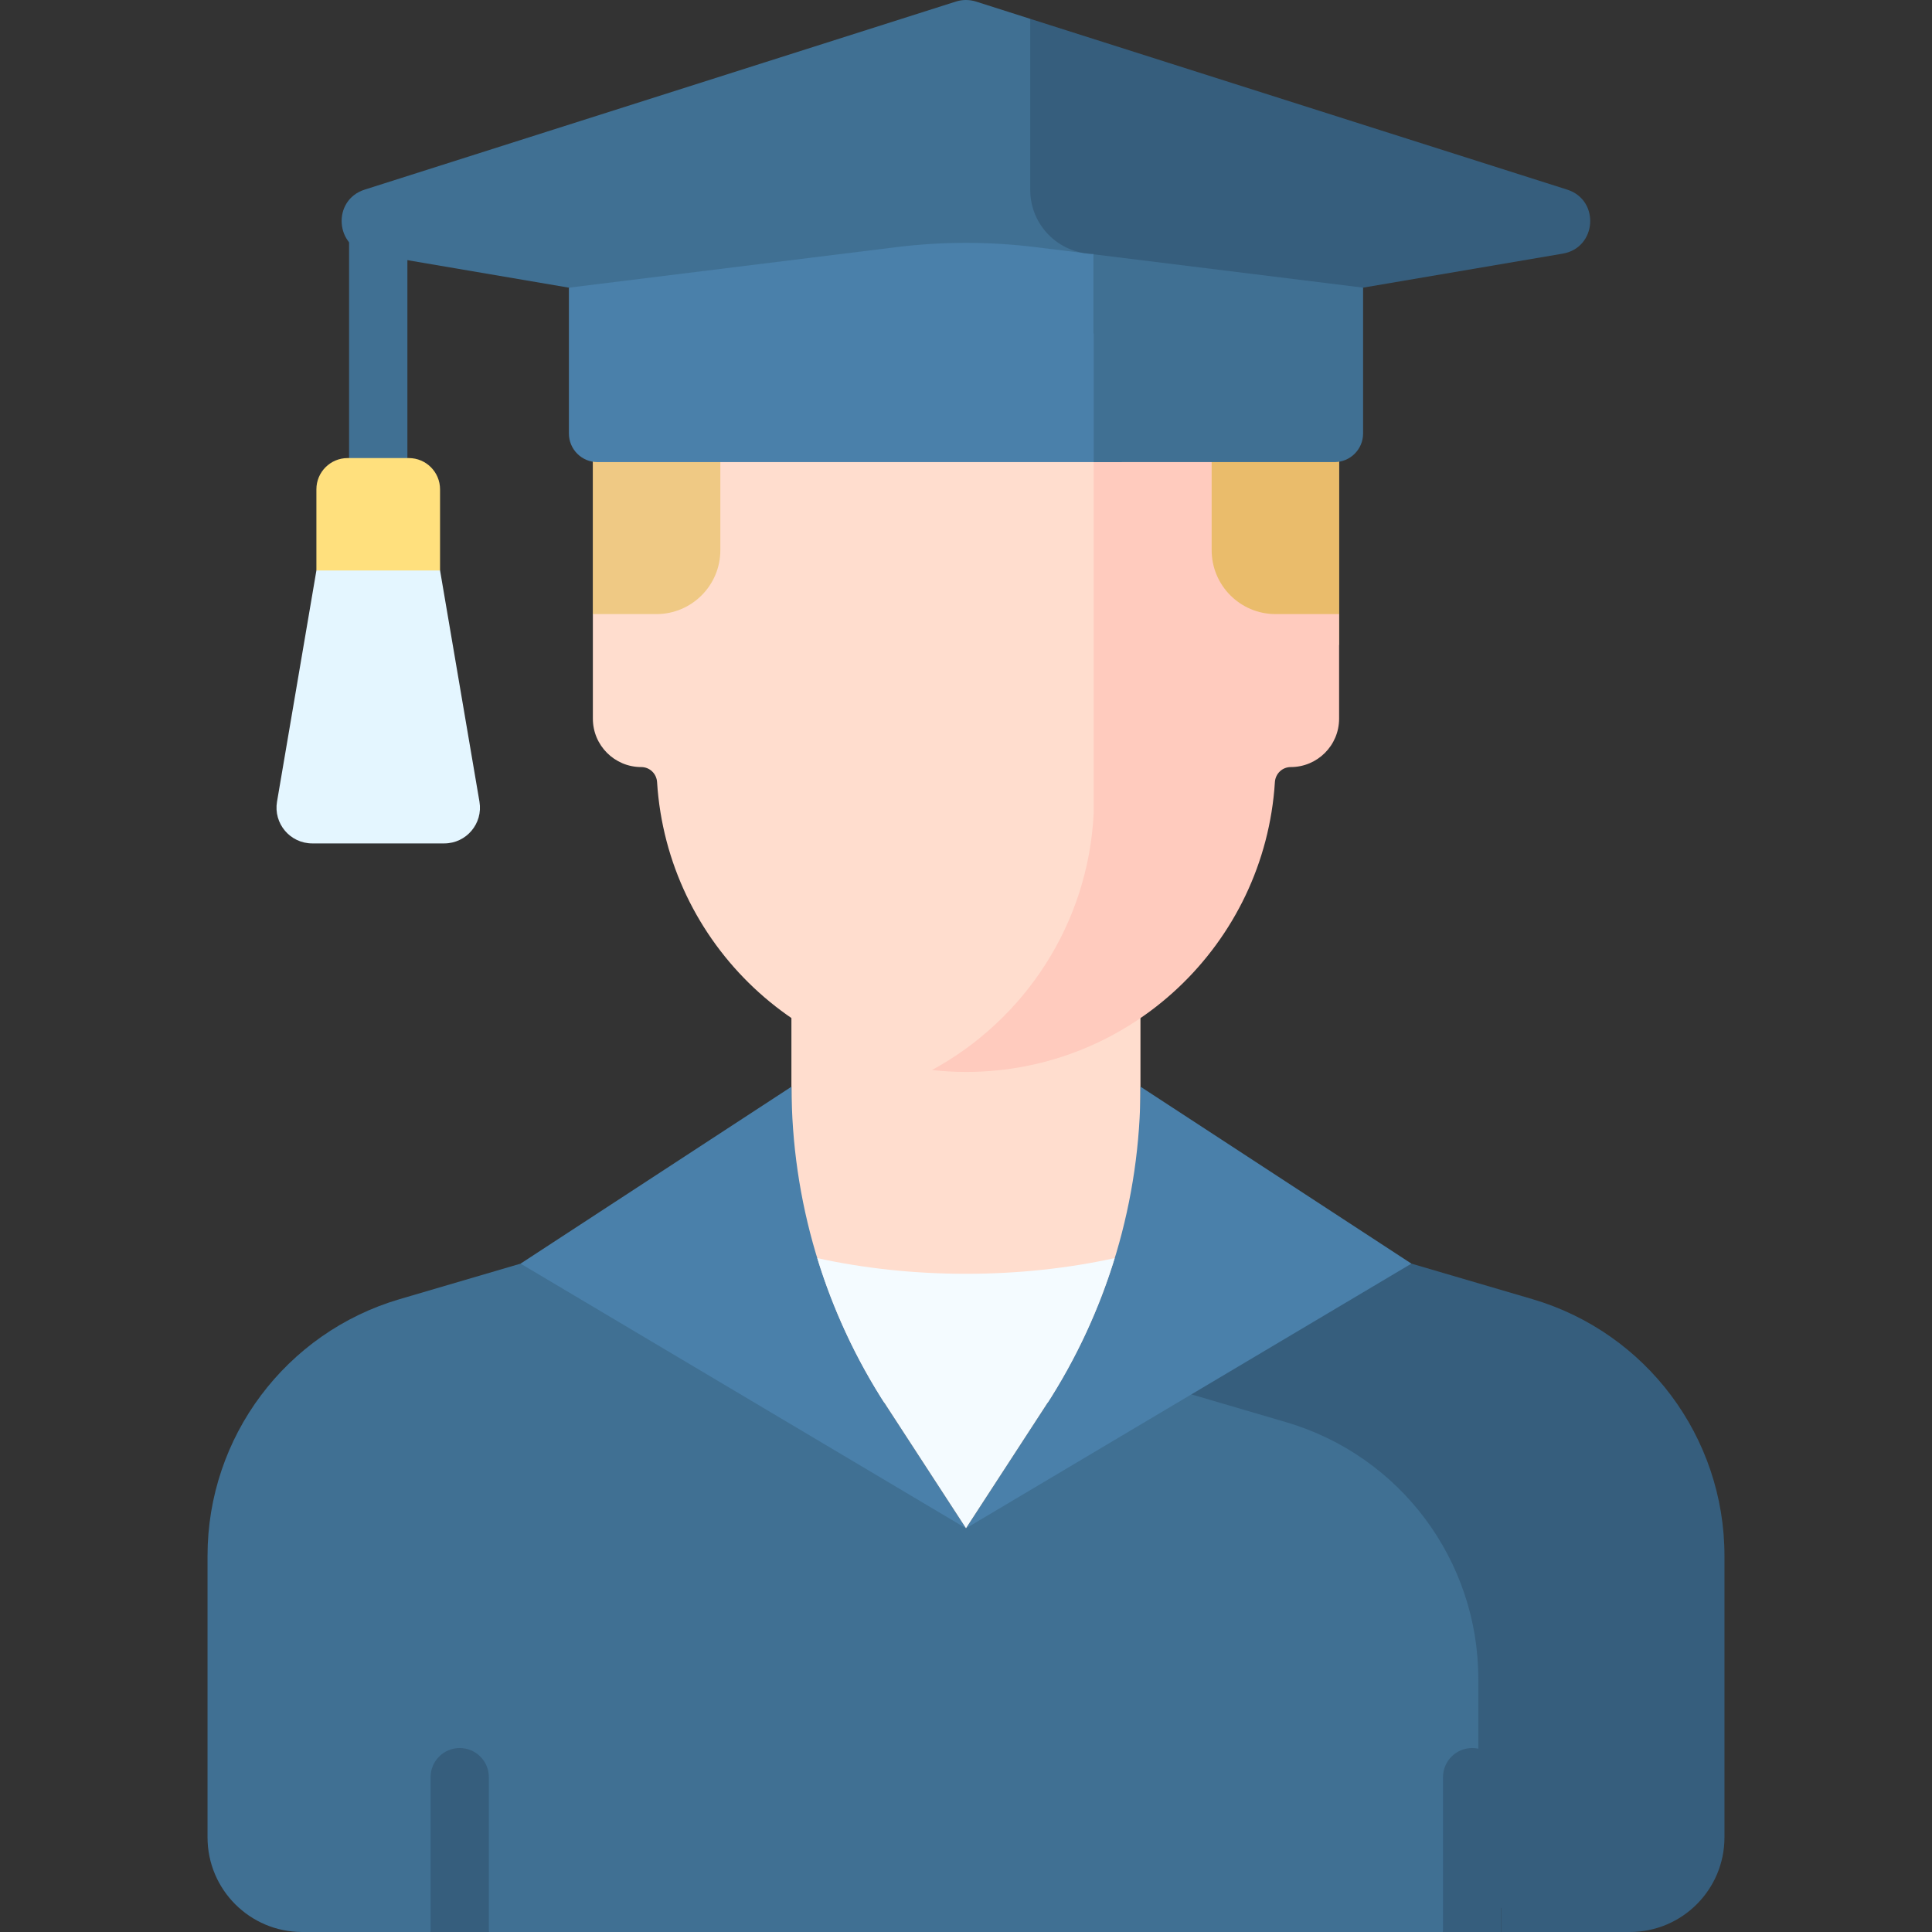 <?xml version="1.0" encoding="UTF-8"?> <svg xmlns="http://www.w3.org/2000/svg" width="60" height="60" viewBox="0 0 60 60" fill="none"><rect x="0" y="0" width="60" height="60" fill="#333333" stroke="none"/> <g clip-path="url(#clip0)"> <path d="M41.634 43.567L35.418 36.772V28.507H24.578V36.775L18.431 43.567H41.634Z" fill="#FFDDCE"></path> <path d="M40.504 43.444L34.931 41.808L30 47.462L21.474 37.685L12.412 40.346C8.875 41.384 6.445 44.629 6.445 48.316V57.06C6.445 58.684 7.761 60 9.384 60H13.371L14.09 59.487H14.463L15.182 60H44.813L45.868 59.247H46.743V51.779C46.743 47.924 44.202 44.53 40.504 43.444Z" fill="#407093"></path> <path d="M47.588 40.345L38.526 37.685L34.314 42.515L39.943 44.168C43.48 45.206 45.91 48.452 45.91 52.138V59.247H46.624V60H50.615C52.239 60 53.555 58.684 53.555 57.06V48.316C53.555 44.629 51.125 41.384 47.588 40.345Z" fill="#365E7D"></path> <path d="M15.182 60V55.192C15.182 54.692 14.777 54.287 14.277 54.287C13.777 54.287 13.372 54.692 13.372 55.192V60H15.182Z" fill="#365E7D"></path> <path d="M46.625 60V55.192C46.625 54.692 46.219 54.287 45.719 54.287C45.219 54.287 44.814 54.692 44.814 55.192V60H46.625Z" fill="#365E7D"></path> <path d="M13.667 17.717L12.739 16.693H10.755L9.826 17.717L8.603 24.897C8.488 25.575 9.01 26.193 9.697 26.193H13.796C14.483 26.193 15.005 25.575 14.89 24.897L13.667 17.717Z" fill="#E4F6FF"></path> <path d="M12.652 15.971V6.892C12.652 6.392 12.247 5.987 11.747 5.987C11.247 5.987 10.841 6.392 10.841 6.892V15.971H12.652Z" fill="#407093"></path> <path d="M35.016 6.165H34.816H25.179H24.979C21.351 6.165 18.41 9.106 18.41 12.735V12.838V19.072L19.496 20.029H41.585V12.838V12.735C41.586 9.106 38.644 6.165 35.016 6.165Z" fill="#EFC984"></path> <path d="M35.016 6.165H34.816H33.966V20.029H40.583L41.586 19.072V12.838V12.735C41.586 9.106 38.644 6.165 35.016 6.165Z" fill="#EABC6B"></path> <path d="M30 33.29C30.109 33.29 30.218 33.288 30.326 33.285C32.918 31.638 34.679 28.8 34.836 25.54V14.065H22.371V17.085C22.371 18.182 21.482 19.071 20.385 19.071H18.412V22.319C18.412 23.149 19.085 23.822 19.915 23.822C20.177 23.822 20.39 24.027 20.406 24.289C20.723 29.313 24.896 33.29 30 33.29Z" fill="#FFDDCE"></path> <path d="M39.615 19.071C38.518 19.071 37.629 18.182 37.629 17.085V14.065H33.966V25.245C33.8 28.698 31.812 31.673 28.943 33.231C29.291 33.269 29.642 33.29 30 33.29C35.104 33.29 39.276 29.313 39.593 24.289C39.61 24.027 39.823 23.822 40.085 23.822C40.914 23.822 41.587 23.149 41.587 22.319V19.071H39.615Z" fill="#FFCBBE"></path> <path d="M34.835 10.21V7.972C33.733 7.963 32.841 7.067 32.841 5.962V1.94L31.995 0.585L30.309 0.048C30.106 -0.016 29.889 -0.016 29.687 0.048L11.325 5.889C10.3 6.215 10.404 7.696 11.463 7.877L29.998 11.034L34.835 10.21Z" fill="#407093"></path> <path d="M34.836 8.006L32.165 7.676C30.726 7.498 29.27 7.498 27.831 7.676L17.668 8.934V13.463C17.668 13.954 18.065 14.351 18.556 14.351H34.836V8.006Z" fill="#4A80AA"></path> <path d="M48.671 5.889L31.995 0.585V5.899C31.995 6.991 32.876 7.876 33.966 7.885V10.358L48.532 7.877C49.592 7.697 49.695 6.215 48.671 5.889Z" fill="#365E7D"></path> <path d="M33.966 7.898V14.351H41.443C41.934 14.351 42.332 13.953 42.332 13.463V8.933L33.966 7.898Z" fill="#407093"></path> <path d="M13.666 17.717H9.826V15.196C9.826 14.66 10.26 14.226 10.796 14.226H12.697C13.232 14.226 13.666 14.66 13.666 15.196V17.717H13.666Z" fill="#FFE07D"></path> <path d="M35.418 33.747C35.418 37.263 34.397 40.704 32.479 43.652L30 47.463L43.833 39.243L35.418 33.747Z" fill="#4A80AA"></path> <path d="M24.582 33.747C24.582 37.263 25.603 40.704 27.52 43.652L30 47.463L16.167 39.243L24.582 33.747Z" fill="#4A80AA"></path> <path d="M34.617 39.072C33.194 39.385 31.636 39.559 30 39.559C28.364 39.559 26.805 39.385 25.382 39.072C25.876 40.682 26.592 42.225 27.52 43.652L30 47.463L32.479 43.652C33.407 42.225 34.123 40.682 34.617 39.072Z" fill="#F4FBFF"></path> </g> <defs> <clipPath id="clip0"> <rect width="60" height="60" fill="white"></rect> </clipPath> </defs> </svg> 